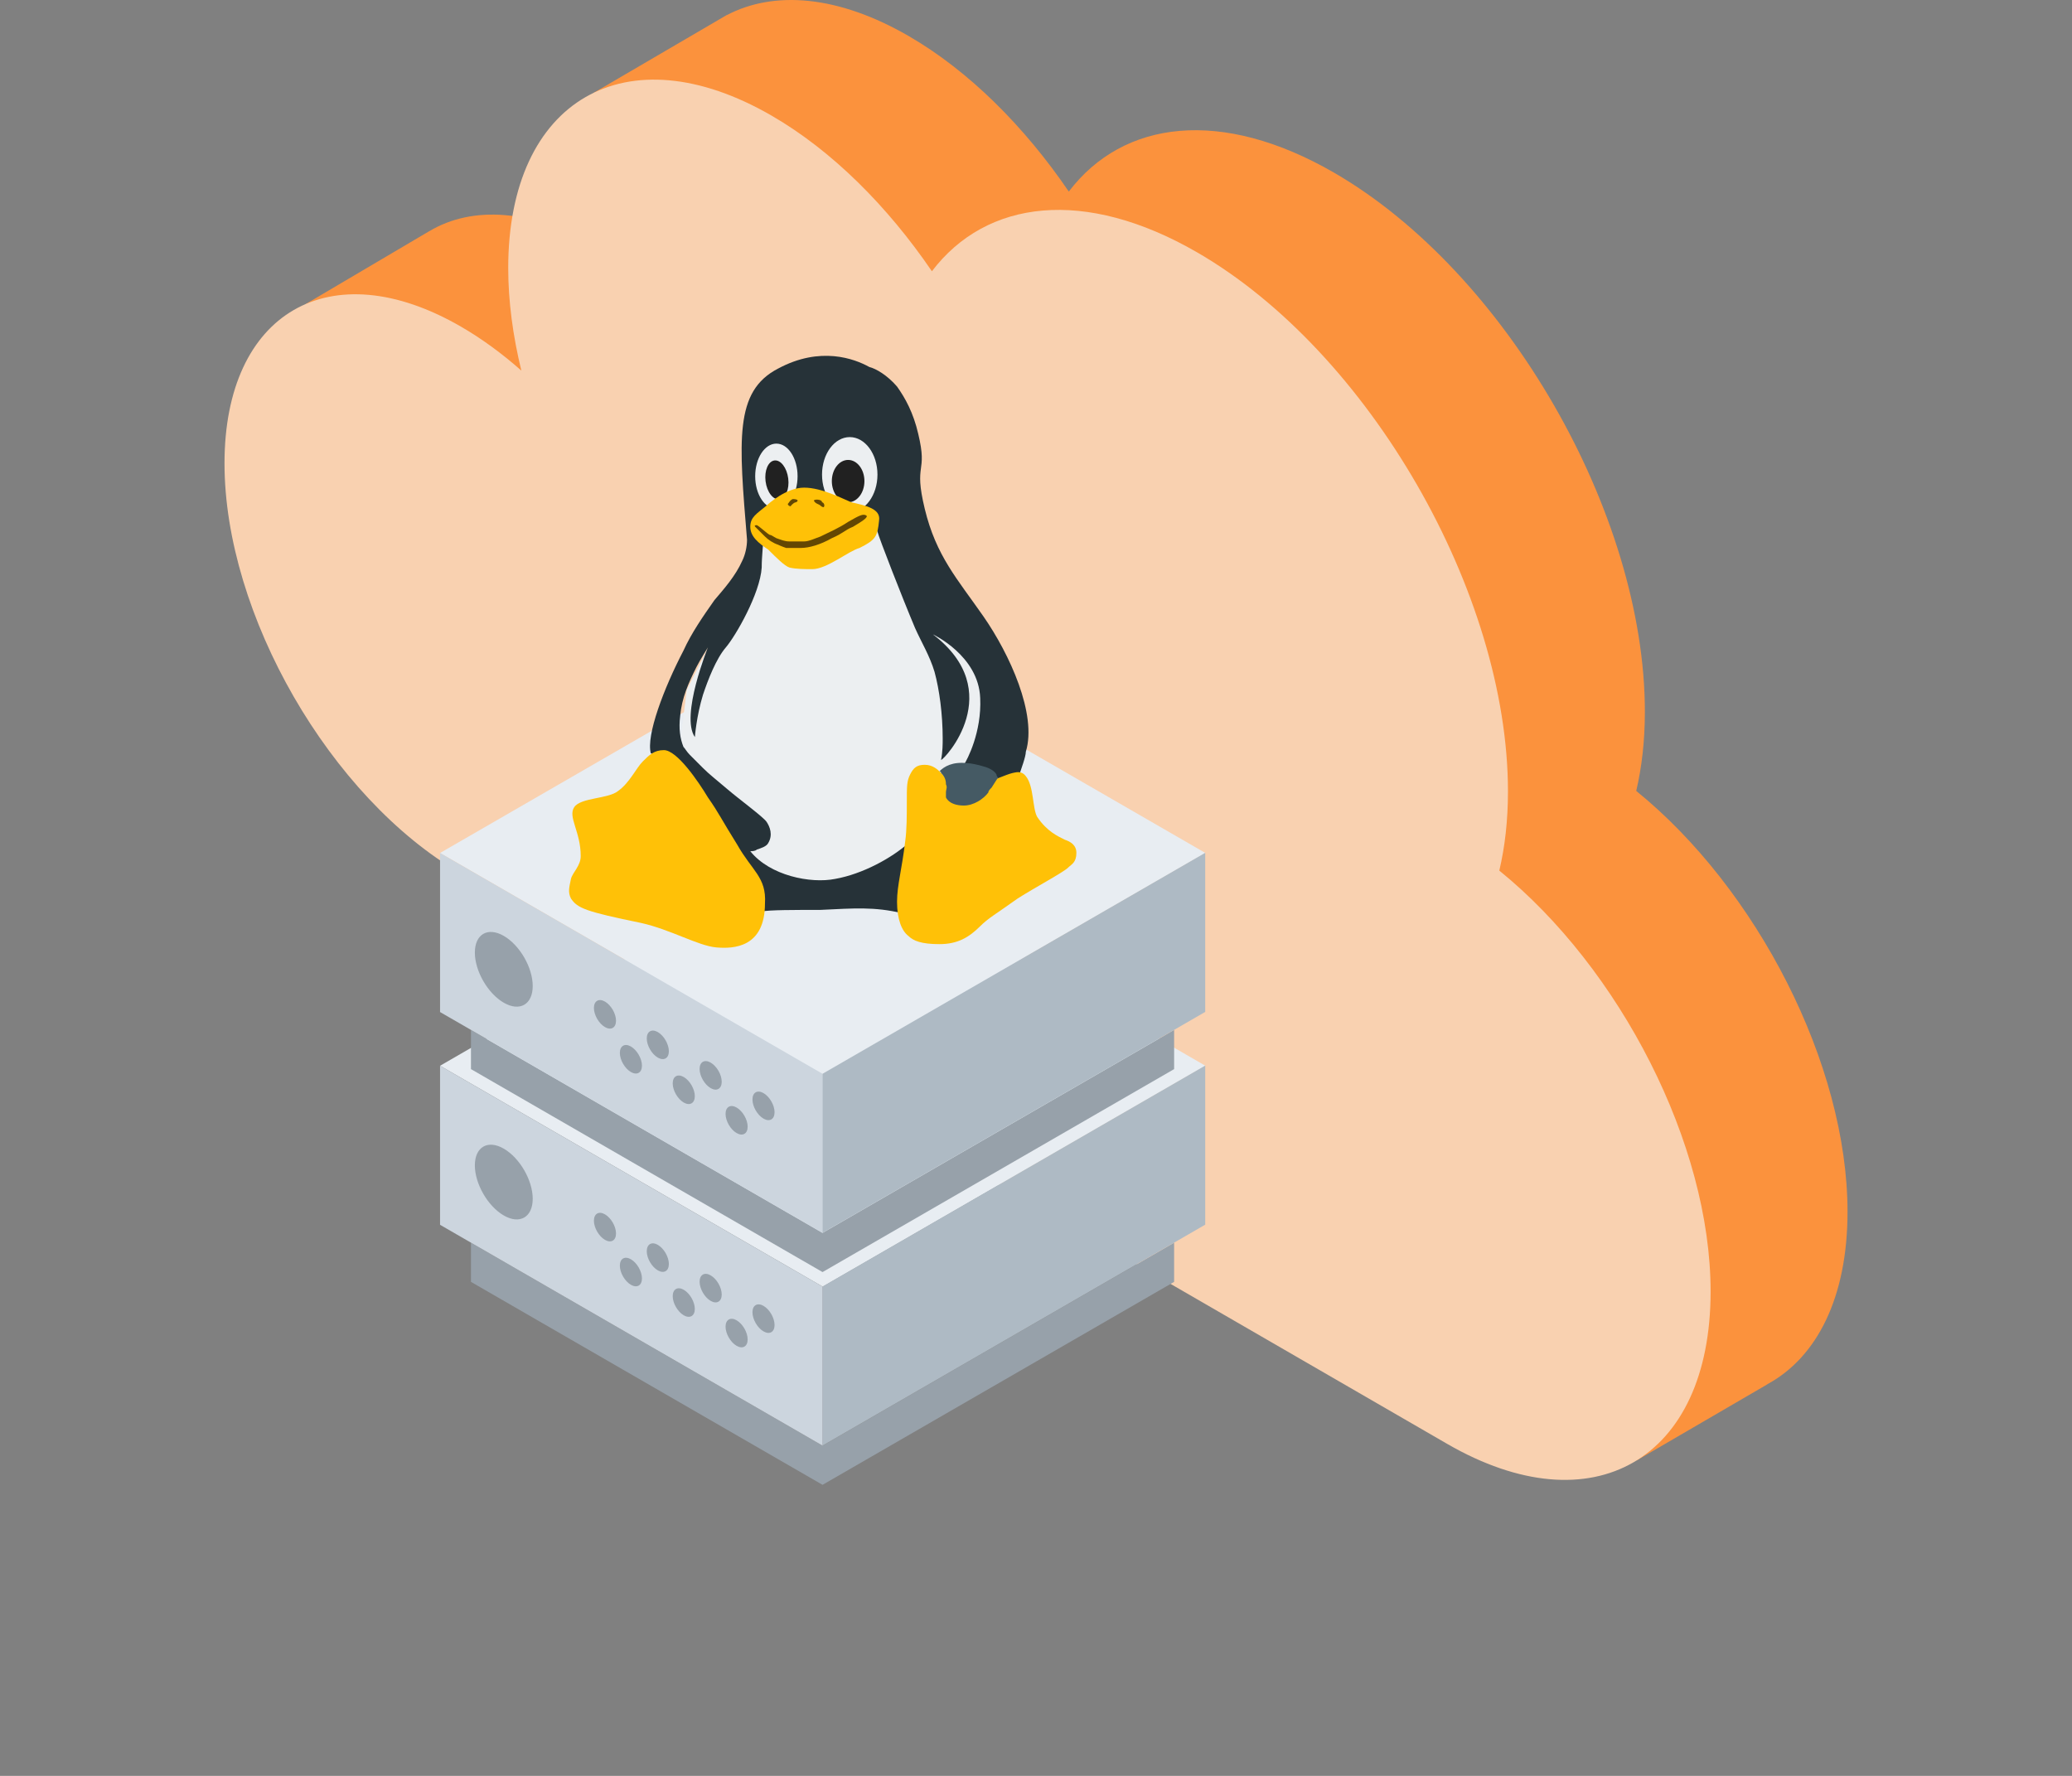 <?xml version="1.0" encoding="UTF-8"?>
<svg width="210px" height="180px" viewBox="0 0 210 180" version="1.1" xmlns="http://www.w3.org/2000/svg" xmlns:xlink="http://www.w3.org/1999/xlink">
    <rect x="0" y="0" width="210" height="180" fill="#808080" stroke="none"/>
    <title>icon-product-cloud-server-marin</title>
    <defs>
        <path d="M0,0 L210,0 L210,180 L0,180 L0,0 Z" id="path-1"></path>
    </defs>
    <g id="icon-product-cloud-server-marin" stroke="none" fill="none" xlink:href="#path-1" fill-rule="evenodd" stroke-width="1">
        <g id="Group-4" transform="translate(22.753, 0)">
            <g id="Group-60" transform="translate(82.248, 75) scale(-1, 1) translate(-82.248, -75)translate(-0, 0)">
                <path d="M143.722,23.419 L143.72,23.422 C139.375,20.836 133.336,21.164 126.656,25.028 C124.539,26.252 122.489,27.758 120.534,29.485 C121.393,25.958 121.864,22.451 121.864,19.089 C121.864,16.111 121.492,13.449 120.812,11.118 L127.069,9.402 L114.336,1.96 C114.159,1.85 113.98,1.745 113.798,1.645 L113.6,1.528 L113.601,1.541 C108.808,-0.984 102.317,-0.49 95.163,3.647 C89.052,7.181 83.424,12.817 78.924,19.416 C73.392,12.143 63.419,10.921 52.032,17.506 C34.639,27.565 20.539,52.029 20.539,72.147 C20.539,75.085 20.848,77.758 21.415,80.166 C9.201,90.068 0,107.865 0,122.828 C0,131.538 3.122,137.595 8.137,140.309 L8.121,140.311 L21.413,148.05 L18.714,141.482 C21.236,140.937 23.918,139.879 26.7,138.27 L126.592,80.498 L126.591,80.497 C126.612,80.484 126.635,80.473 126.656,80.46 C139.89,72.806 150.618,54.192 150.618,38.885 C150.618,38.315 150.599,37.761 150.57,37.216 L156.261,30.815 L143.722,23.419 Z" id="Fill-27" fill="#FB923D"></path>
                <path d="M140.533,33.105 C138.416,34.329 136.365,35.836 134.41,37.562 C135.269,34.035 135.74,30.529 135.74,27.166 C135.74,10.109 123.786,3.196 109.04,11.724 C102.929,15.259 97.3,20.894 92.8,27.493 C87.268,20.22 77.295,18.998 65.909,25.583 C48.516,35.643 34.415,60.106 34.415,80.224 C34.415,83.162 34.724,85.836 35.292,88.243 C23.077,98.145 13.877,115.942 13.877,130.906 C13.877,147.962 25.831,154.875 40.577,146.347 L132.86,92.975 L140.469,88.575 L140.467,88.574 C140.489,88.561 140.511,88.55 140.533,88.537 C153.767,80.883 164.495,62.27 164.495,46.962 C164.495,31.655 153.767,25.451 140.533,33.105" id="Fill-30" fill="#F9D1B0"></path>
            </g>
            <g id="Group-73" transform="translate(60.631, 107.282) scale(-1, 1) translate(-60.631, -107.282)translate(21.847, 64.065)">
                <g id="Group-9" transform="translate(0, 21.565)">
                    <polygon id="Fill-20" fill="#97A1AA" points="38.802 60.901 74.435 40.328 74.435 44.298 38.802 64.87 3.169 44.298 3.169 40.328"></polygon>
                    <polygon id="Fill-1" fill="#E8EDF2" points="0 22.392 38.783 44.784 77.567 22.392 38.784 0"></polygon>
                    <polygon id="Fill-2" fill="#CCD5DE" points="38.784 44.784 38.784 60.906 77.568 38.514 77.568 22.393"></polygon>
                    <polygon id="Fill-3" fill="#AEBAC4" points="0.017 38.5 38.801 60.891 38.801 44.77 0.017 22.378"></polygon>
                    <path d="M59.734,39.393 C59.734,40.107 60.235,40.397 60.854,40.04 C61.472,39.682 61.974,38.814 61.974,38.1 C61.974,37.385 61.472,37.096 60.854,37.453 C60.235,37.81 59.734,38.678 59.734,39.393" id="Fill-4" fill="#97A1AA"></path>
                    <path d="M57.105,43.947 C57.105,44.662 57.606,44.951 58.225,44.594 C58.843,44.237 59.345,43.369 59.345,42.654 C59.345,41.94 58.843,41.65 58.225,42.007 C57.606,42.365 57.105,43.233 57.105,43.947" id="Fill-6" fill="#97A1AA"></path>
                    <path d="M54.378,42.485 C54.378,43.2 54.879,43.489 55.498,43.132 C56.116,42.775 56.618,41.907 56.618,41.192 C56.618,40.478 56.116,40.189 55.498,40.545 C54.879,40.903 54.378,41.771 54.378,42.485" id="Fill-8" fill="#97A1AA"></path>
                    <path d="M51.748,47.04 C51.748,47.754 52.249,48.043 52.868,47.687 C53.486,47.329 53.988,46.461 53.988,45.747 C53.988,45.032 53.486,44.743 52.868,45.1 C52.249,45.457 51.748,46.325 51.748,47.04" id="Fill-10" fill="#97A1AA"></path>
                    <path d="M49.021,45.578 C49.021,46.292 49.522,46.582 50.141,46.225 C50.76,45.867 51.261,44.999 51.261,44.285 C51.261,43.57 50.76,43.281 50.141,43.638 C49.522,43.995 49.021,44.863 49.021,45.578" id="Fill-12" fill="#97A1AA"></path>
                    <path d="M46.392,50.132 C46.392,50.847 46.893,51.136 47.512,50.779 C48.13,50.422 48.632,49.554 48.632,48.839 C48.632,48.125 48.13,47.835 47.512,48.192 C46.893,48.55 46.392,49.418 46.392,50.132" id="Fill-14" fill="#97A1AA"></path>
                    <path d="M43.665,48.67 C43.665,49.385 44.166,49.674 44.785,49.317 C45.403,48.96 45.905,48.092 45.905,47.377 C45.905,46.663 45.403,46.374 44.785,46.73 C44.166,47.088 43.665,47.956 43.665,48.67" id="Fill-16" fill="#97A1AA"></path>
                    <path d="M68.176,35.876 C68.176,37.746 69.489,38.504 71.108,37.569 C72.728,36.633 74.041,34.359 74.041,32.489 C74.041,30.619 72.728,29.86 71.108,30.796 C69.489,31.731 68.176,34.005 68.176,35.876" id="Fill-18" fill="#97A1AA"></path>
                </g>
                <g id="Group-8">
                    <polygon id="Fill-45" fill="#97A1AA" points="38.802 60.901 74.435 40.328 74.435 44.298 38.802 64.87 3.169 44.298 3.169 40.328"></polygon>
                    <polygon id="Fill-22" fill="#E8EDF2" points="38.783 44.784 77.567 22.392 38.784 0 0 22.392"></polygon>
                    <polygon id="Fill-25" fill="#CCD5DE" points="38.784 60.906 77.568 38.514 77.568 22.392 38.784 44.784"></polygon>
                    <polygon id="Fill-27" fill="#AEBAC4" points="0.018 38.5 38.802 60.892 38.802 44.771 0.018 22.378"></polygon>
                    <path d="M59.734,39.393 C59.734,40.107 60.235,40.397 60.854,40.04 C61.472,39.682 61.974,38.814 61.974,38.1 C61.974,37.385 61.472,37.096 60.854,37.453 C60.235,37.81 59.734,38.678 59.734,39.393" id="Fill-29" fill="#97A1AA"></path>
                    <path d="M57.105,43.947 C57.105,44.662 57.606,44.951 58.225,44.594 C58.843,44.237 59.345,43.369 59.345,42.654 C59.345,41.94 58.843,41.65 58.225,42.007 C57.606,42.365 57.105,43.233 57.105,43.947" id="Fill-31" fill="#97A1AA"></path>
                    <path d="M54.378,42.485 C54.378,43.2 54.879,43.489 55.498,43.132 C56.116,42.775 56.618,41.907 56.618,41.192 C56.618,40.478 56.116,40.189 55.498,40.545 C54.879,40.903 54.378,41.771 54.378,42.485" id="Fill-33" fill="#97A1AA"></path>
                    <path d="M51.748,47.04 C51.748,47.754 52.249,48.043 52.868,47.687 C53.487,47.329 53.988,46.461 53.988,45.747 C53.988,45.032 53.487,44.743 52.868,45.1 C52.249,45.457 51.748,46.325 51.748,47.04" id="Fill-35" fill="#97A1AA"></path>
                    <path d="M49.021,45.578 C49.021,46.292 49.522,46.582 50.141,46.225 C50.76,45.867 51.262,44.999 51.262,44.285 C51.262,43.57 50.76,43.281 50.141,43.638 C49.522,43.996 49.021,44.864 49.021,45.578" id="Fill-37" fill="#97A1AA"></path>
                    <path d="M46.392,50.132 C46.392,50.847 46.893,51.136 47.512,50.779 C48.13,50.422 48.632,49.554 48.632,48.839 C48.632,48.125 48.13,47.835 47.512,48.192 C46.893,48.55 46.392,49.418 46.392,50.132" id="Fill-39" fill="#97A1AA"></path>
                    <path d="M43.665,48.67 C43.665,49.385 44.166,49.674 44.785,49.317 C45.403,48.96 45.905,48.092 45.905,47.377 C45.905,46.663 45.403,46.374 44.785,46.73 C44.166,47.088 43.665,47.956 43.665,48.67" id="Fill-41" fill="#97A1AA"></path>
                    <path d="M68.176,35.876 C68.176,37.746 69.489,38.504 71.108,37.569 C72.728,36.634 74.041,34.359 74.041,32.489 C74.041,30.619 72.728,29.86 71.108,30.796 C69.489,31.731 68.176,34.006 68.176,35.876" id="Fill-43" fill="#97A1AA"></path>
                </g>
            </g>
            <g id="Group" transform="translate(34.922, 36.065)" fill-rule="nonzero">
                <polygon id="Path" fill="#ECEFF1" points="18.534 16.996 18.699 20.797 16.055 25.754 11.924 33.851 11.097 40.627 14.072 50.211 20.847 54.012 31.093 54.012 40.677 46.741 44.973 35.339 35.059 23.275 32.249 16.5"></polygon>
                <path d="M41.999,26.415 C39.355,22.614 37.207,20.301 36.05,15.509 C34.893,10.716 36.381,12.038 35.389,7.907 C34.893,5.759 34.067,4.272 33.241,3.115 C32.249,1.958 31.093,1.297 30.432,1.132 C28.944,0.306 25.474,-1.016 21.178,1.297 C16.716,3.611 17.212,8.568 18.038,18.648 C18.038,19.309 17.873,20.136 17.542,20.797 C16.881,22.284 15.724,23.606 14.733,24.763 C13.576,26.415 12.419,28.068 11.593,29.885 C9.61,33.686 7.792,38.478 8.288,40.296 C9.114,40.131 19.525,55.995 19.525,56.325 C20.186,56.16 22.995,56.16 25.474,56.16 C28.944,55.995 30.927,55.83 33.737,56.491 C33.737,55.995 33.571,55.499 33.571,55.003 C33.571,54.012 33.737,53.186 33.902,52.029 C34.067,51.203 34.232,50.376 34.398,49.385 C32.745,50.872 29.771,52.525 26.961,53.02 C24.483,53.516 20.351,52.69 18.368,50.211 C18.534,50.211 18.864,50.211 19.029,50.046 C19.525,49.881 20.021,49.715 20.186,49.385 C20.682,48.559 20.351,47.732 20.021,47.237 C19.69,46.741 17.212,44.923 16.055,43.932 C14.898,42.94 14.237,42.444 13.576,41.783 C13.576,41.783 12.585,40.792 12.254,40.461 C11.924,40.131 11.758,39.8 11.593,39.635 C11.263,38.809 11.097,37.817 11.263,36.495 C11.428,34.678 12.089,33.19 12.915,31.538 C13.246,30.877 14.072,29.555 14.072,29.555 C14.072,29.555 11.263,36.495 12.75,38.644 C12.75,38.644 12.915,36.495 13.576,34.347 C14.072,32.86 14.898,30.712 15.89,29.555 C16.881,28.398 19.36,24.102 19.525,21.458 C19.525,20.301 19.69,19.144 19.69,18.318 C19.029,17.657 30.597,16.004 31.258,17.822 C31.423,18.483 33.737,24.432 35.059,27.572 C35.72,29.059 36.546,30.381 37.042,32.034 C37.537,33.851 37.868,36.33 37.868,38.809 C37.868,39.305 37.868,40.131 37.703,40.957 C38.033,40.957 44.478,34.017 36.876,28.233 C36.876,28.233 41.503,30.381 41.669,34.678 C41.834,38.148 40.347,40.957 40.016,41.453 C40.181,41.453 43.486,42.94 43.651,42.94 C44.312,42.94 45.634,42.444 45.634,42.444 C45.8,41.949 46.295,40.627 46.295,40.131 C47.452,36.33 44.643,30.216 41.999,26.415 Z" id="Path" fill="#263238"></path>
                <g transform="translate(18.864, 8.238)" fill="#ECEFF1" id="Oval">
                    <ellipse cx="2.148" cy="3.966" rx="2.148" ry="3.305"></ellipse>
                    <ellipse cx="9.584" cy="3.801" rx="2.809" ry="3.801"></ellipse>
                </g>
                <g transform="translate(19.669, 10.463)" fill="#212121" id="Oval">
                    <ellipse transform="translate(1.396, 2.112) rotate(-97.204) translate(-1.396, -2.112)" cx="1.396" cy="2.112" rx="1.983" ry="1.157"></ellipse>
                    <ellipse cx="8.615" cy="2.237" rx="1.652" ry="2.148"></ellipse>
                </g>
                <g transform="translate(0, 13.361)" fill="#FFC107" id="Path">
                    <path d="M50.261,35.694 C49.6,35.363 48.444,34.868 47.452,33.38 C46.956,32.554 47.122,30.241 46.295,29.249 C45.8,28.588 45.139,28.919 44.973,28.919 C43.486,29.249 40.016,31.563 37.703,28.919 C37.372,28.588 36.876,28.092 36.05,28.092 C35.224,28.092 34.893,28.423 34.563,29.084 C34.232,29.745 34.232,30.241 34.232,31.893 C34.232,33.215 34.232,34.702 34.067,35.859 C33.737,38.668 33.241,40.321 33.241,41.973 C33.241,43.791 33.737,44.948 34.398,45.444 C34.893,45.939 35.72,46.27 37.537,46.27 C39.355,46.27 40.512,45.609 41.669,44.452 C42.495,43.626 43.156,43.295 45.469,41.643 C47.287,40.486 50.096,38.999 50.592,38.503 C50.922,38.173 51.418,38.007 51.418,37.016 C51.418,36.19 50.757,35.859 50.261,35.694 Z"></path>
                    <path d="M17.046,36.19 C15.394,33.546 15.229,33.05 14.072,31.397 C13.08,29.745 10.932,26.605 9.61,26.605 C8.619,26.605 8.123,27.101 7.462,27.762 C6.801,28.423 6.14,29.91 4.983,30.736 C3.992,31.563 1.182,31.397 0.521,32.389 C-0.14,33.38 1.182,34.868 1.182,37.346 C1.182,38.338 0.356,38.999 0.191,39.66 C0.026,40.486 -0.14,40.982 0.191,41.643 C0.852,42.634 1.678,42.965 7.297,44.122 C10.271,44.783 13.08,46.435 14.898,46.6 C16.716,46.766 19.856,46.6 19.856,42.139 C20.021,39.495 18.534,38.834 17.046,36.19 Z"></path>
                    <path d="M20.186,6.279 C19.195,5.618 18.368,4.957 18.368,3.966 C18.368,2.974 19.029,2.644 20.021,1.818 C20.186,1.652 22.004,0 23.822,0 C25.639,0 27.788,1.157 28.614,1.487 C30.101,1.818 31.588,2.148 31.423,3.305 C31.258,4.957 31.093,5.288 29.44,6.114 C28.283,6.445 26.135,8.262 24.648,8.262 C23.987,8.262 22.995,8.262 22.334,8.097 C21.839,7.932 21.012,7.106 20.186,6.279 Z"></path>
                </g>
                <g transform="translate(18.818, 14.056)" fill="#634703" id="Path">
                    <path d="M1.038,4.262 C1.368,4.593 1.864,4.923 2.36,5.089 C2.69,5.254 3.186,5.419 3.186,5.419 C3.847,5.419 4.343,5.419 4.673,5.419 C5.5,5.419 6.656,5.089 7.813,4.428 C8.97,3.932 9.135,3.601 9.961,3.271 C10.788,2.775 11.614,2.279 11.283,2.114 C10.953,1.949 10.622,2.114 9.466,2.775 C8.474,3.436 7.648,3.767 6.656,4.262 C6.161,4.428 5.5,4.758 5.004,4.758 C4.508,4.758 4.012,4.758 3.517,4.758 C3.021,4.758 2.69,4.593 2.195,4.428 C1.864,4.262 1.699,4.097 1.534,4.097 C1.203,3.932 0.542,3.271 0.212,3.106 C0.212,3.106 -0.119,3.106 0.046,3.271 C0.542,3.767 0.707,3.932 1.038,4.262 Z"></path>
                    <path d="M5.995,0.627 C6.161,0.957 6.491,0.957 6.656,1.123 C6.822,1.288 6.987,1.288 6.987,1.288 C7.152,1.123 6.987,0.792 6.822,0.792 C6.822,0.462 5.995,0.462 5.995,0.627 Z"></path>
                    <path d="M3.351,0.957 C3.351,1.123 3.682,1.288 3.682,1.123 C3.847,0.957 4.012,0.792 4.178,0.792 C4.508,0.627 4.343,0.462 3.847,0.462 C3.517,0.627 3.517,0.792 3.351,0.957 Z"></path>
                </g>
                <path d="M38.198,44.262 C38.198,44.427 38.198,44.593 38.198,44.758 C38.529,45.419 39.355,45.584 40.016,45.584 C41.008,45.584 41.999,44.923 42.495,44.262 C42.495,44.097 42.66,43.932 42.825,43.766 C43.156,43.271 43.321,42.94 43.486,42.775 C43.486,42.775 43.321,42.61 43.321,42.444 C43.156,42.114 42.66,41.783 41.999,41.618 C41.503,41.453 40.677,41.288 40.347,41.288 C38.859,41.122 38.033,41.618 37.537,42.114 C37.537,42.114 37.703,42.114 37.703,42.279 C38.033,42.61 38.198,42.94 38.198,43.436 C38.364,43.766 38.198,43.932 38.198,44.262 Z" id="Path" fill="#455A64"></path>
            </g>
        </g>
    </g>
</svg>